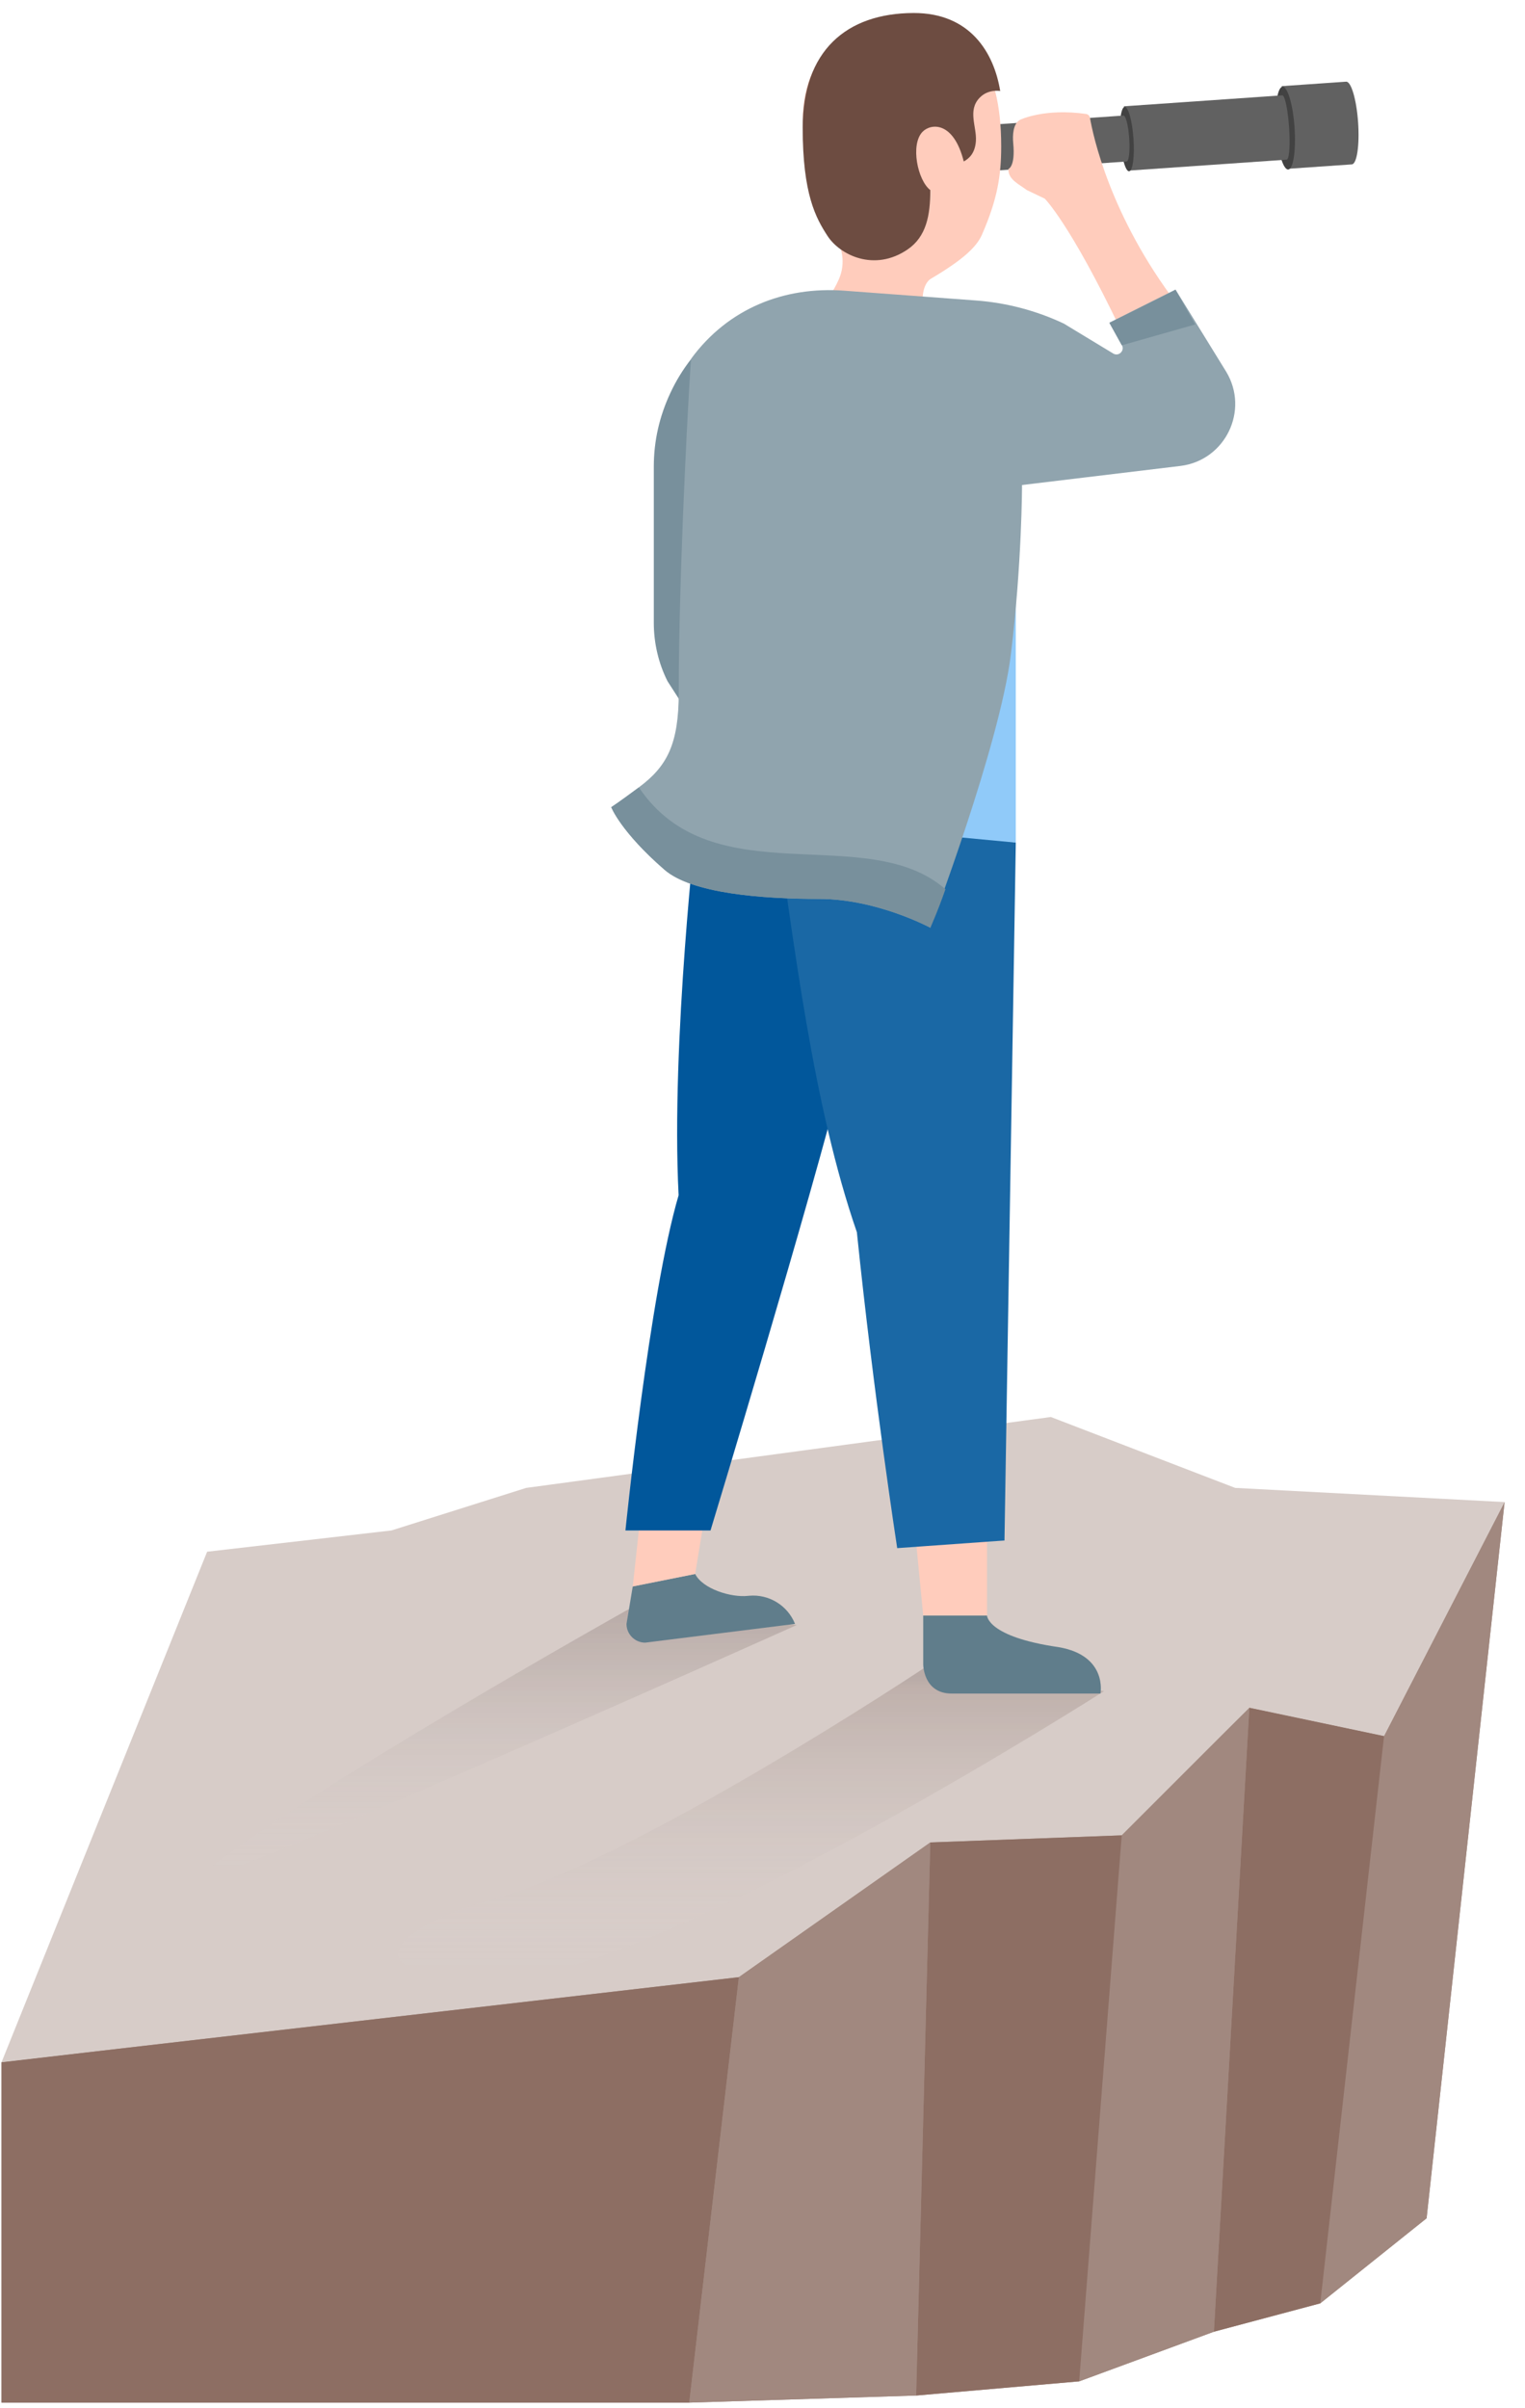 <svg height="90mm" viewBox="0 0 57 90" width="57mm" xmlns="http://www.w3.org/2000/svg" xmlns:xlink="http://www.w3.org/1999/xlink"><linearGradient id="a" gradientTransform="matrix(1 0 0 -1 0 600)" gradientUnits="userSpaceOnUse" x1="242.736" x2="242.736" y1="157.673" y2="201.844"><stop offset="0" stop-color="#fff" stop-opacity="0"/><stop offset=".142" stop-color="#e6e2e0" stop-opacity=".151"/><stop offset=".938" stop-color="#5d4037"/><stop offset=".943" stop-color="#553a32"/><stop offset=".955" stop-color="#482f29"/><stop offset=".97" stop-color="#402924"/><stop offset="1" stop-color="#3e2723"/></linearGradient><linearGradient id="b" gradientTransform="matrix(1 0 0 -1 0 600)" gradientUnits="userSpaceOnUse" x1="206.926" x2="206.926" y1="171.838" y2="209.866"><stop offset="0" stop-color="#fff" stop-opacity="0"/><stop offset=".228" stop-color="#d2cdcc" stop-opacity=".228"/><stop offset="1" stop-color="#3e2723"/></linearGradient><g transform="matrix(.265 0 0 .265 -36.248 -43.239)"><g><path d="m234 502h-97v-48l103.52-12.34h.01l27.95-19.23 26.37-.6 18.15-17.83 19 4 17-33-11 101-15 12-15 4-19 7-23 2z" fill="#a1887f"/><path d="m285 363 26 10 38 2-17 33-19-4-18 18-27 1-27 19-104 12 29-72 26-3 19-6z" fill="#d7ccc8"/><path d="m332 408 17-33-11 101-15 12z" fill="#a1887f"/><path d="m313 404 19 4-9 80-15 4z" fill="#8d6e63"/><path d="m241 442-7 60h-97v-48z" fill="#8d6e63"/><path d="m295 422 18-18-5 88-19 7z" fill="#a1887f"/><path d="m268 423 27-1-6 77-23 2z" fill="#8d6e63"/><path d="m241 442 27-19-2 78-32 1z" fill="#a1887f"/></g><g><path d="m326.65 174.686c-.003 0-.006.005-.01.005v-.004l-9.071.628.807 11.662 9.071-.628v-.004c.003 0 .007.004.01.004.71-.049 1.105-2.7.882-5.92-.223-3.221-.979-5.792-1.689-5.743z" fill="#616161"/><ellipse cx="317.974" cy="181.136" fill="#424242" rx="1.299" ry="5.845" transform="matrix(.998 -.069 .069 .998 -11.757 22.405)"/><path d="m318.601 181.102c-.159-2.297-.526-4.159-.854-4.437-.054-.056-.088-.055-.088-.055l-22.344 1.547.628 9.071 22.344-1.547s.033-.005.079-.067c.286-.318.394-2.214.235-4.512z" fill="#616161"/><ellipse cx="295.629" cy="182.684" fill="#424242" rx=".932" ry="4.546" transform="matrix(.998 -.069 .069 .998 -11.917 20.865)"/><path d="m295.242 179.464-19.108 1.323.449 6.479 19.108-1.323c.324-.022.486-1.491.362-3.28s-.487-3.221-.811-3.199z" fill="#616161"/><path d="m292.511 401.659s-59.119 37.721-83.011 40.497c-3.459.402-15.749.346-16.5-3.055-.725-3.284 8.742-6.861 12-7.695 20.5-5.25 62.5-33.25 62.5-33.25z" fill="url(#a)" opacity=".2"/><path d="m249.169 392.335s-90.502 40.614-84.169 35.357c13.748-11.412 60.4-37.558 60.4-37.558z" fill="url(#b)" opacity=".2"/><path d="m275.289 196.255c-.766 1.76-2.71 3.561-7.226 6.233 0 0-1.807.89-.903 5.343h-16.258s2.575-1.523 4.226-5.338c.932-2.152.529-4.624-.898-6.494-1.841-2.412-4.231-6.45-4.231-15.773 0-10.685 7.854-14.216 14.342-14.226 9.298-.015 13.658 6.212 13.658 17.788 0 4.157-.53 7.466-2.71 12.467z" fill="#ffccbc"/><path d="m253.5 196.436c-1.646-2.536-3.5-5.869-3.5-15.279 0-10.785 6.125-16.131 15.644-16.156 7.981-.021 11.339 5.607 12.214 11 0 0-1.664-.321-2.89.938-1.75 1.798-.401 4.098-.538 6.122-.12 1.775-1.024 2.501-1.712 2.878-1.438-5.719-4.649-5.383-5.812-4.188-1.75 1.798-.694 6.863 1.093 8.222 0 3.595-.569 6.569-3.194 8.367-4.694 3.213-9.555.792-11.305-1.904z" fill="#6d4c41"/><path d="m302.824 206.088c-9.528-12.519-11.892-23.921-12.306-26.317-.046-.267-.253-.476-.522-.53-5.936-.853-9.346.826-9.346.826-.989.558-1.061 2.172-.954 3.29.322 3.369-.695 3.642-.695 3.642 0 1.492 1.408 2.08 2.618 2.975l2.524 1.209s3.558 3.506 10.675 18.408c1.058 2.221 9.498-1.542 8.006-3.503z" fill="#ffccbc"/><path d="m234.279 213.782-.279 50.218-3.066-4.766c-1.276-2.544-1.934-5.391-1.934-8.234v-22c0-3.689.807-7.136 2.33-10.402.792-1.708 1.778-3.319 2.949-4.816z" fill="#78909c"/><path d="m267 391v6.877s0 4.123 4 4.123h21s1.046-5.35-5.901-6.543c-10.099-1.457-10.099-4.457-10.099-4.457z" fill="#607d8b"/><path d="m248.92 392.181-21.128 2.641c-1.459 0-2.641-1.182-2.641-2.641l.88-5.282 8.803-1.761c1.058 2.116 5.083 3.348 7.434 3.087l.169-.015c2.802-.255 5.438 1.36 6.483 3.971z" fill="#607d8b"/><path d="m227 378-.969 8.899 8.803-1.761 1.166-7.138z" fill="#ffccbc"/><path d="m235.103 278.165s-3.714 32.027-2.603 53.561c-4.123 13.979-7.5 47.274-7.5 47.274h12s14.119-46.471 18.917-65.664c1.761-7.043 1.725-32.918 1.725-32.918z" fill="#01579b"/><path d="m276 379.692-10 1 1 10.308h9z" fill="#ffccbc"/><path d="m280.059 281.998-1.596 98.416-11.612.829-3.52.251s-3.336-21.637-5.688-44.553c-6.142-17.75-8.851-40.223-11.918-62z" fill="#1a68a5"/><path d="m280.059 237.601v44.397l-24.434-2.306z" fill="#90caf9"/><path d="m280.937 231.567 22.355-2.692c6.321-.79 9.734-7.831 6.441-13.288l-7.146-11.587-9.325 4.665 1.748 3.155c.464.788-.432 1.675-1.215 1.201l-6.966-4.222c-3.895-1.834-8.094-2.938-12.387-3.257l-18.518-1.375c-8.493-.653-16.425 2.473-21.646 9.573-.128.174-1.76 28.873-1.76 47.061 0 7.35-1.659 10.448-5.621 13.4-2.757 2.053-3.897 2.799-3.897 2.799s1.312 3.43 7.5 8.812c3.874 3.37 13.777 4.127 21.875 4.127s15.625 4.061 15.625 4.061 9.801-25.744 11.369-38.595 1.568-23.838 1.568-23.838z" fill="#90a4ae"/><g fill="#78909c"><path d="m226.896 274.211c-2.756 2.053-3.896 2.789-3.896 2.789s1.312 3.438 7.5 8.817c3.874 3.368 13.777 4.125 21.875 4.125s15.625 4.058 15.625 4.058.937-2.008 2.136-5.428c-11.136-9.714-32.803 1.12-43.24-14.361z"/><path d="m295.01 211.863-1.748-3.153 9.325-4.662 2.769 4.877z"/></g></g></g></svg>